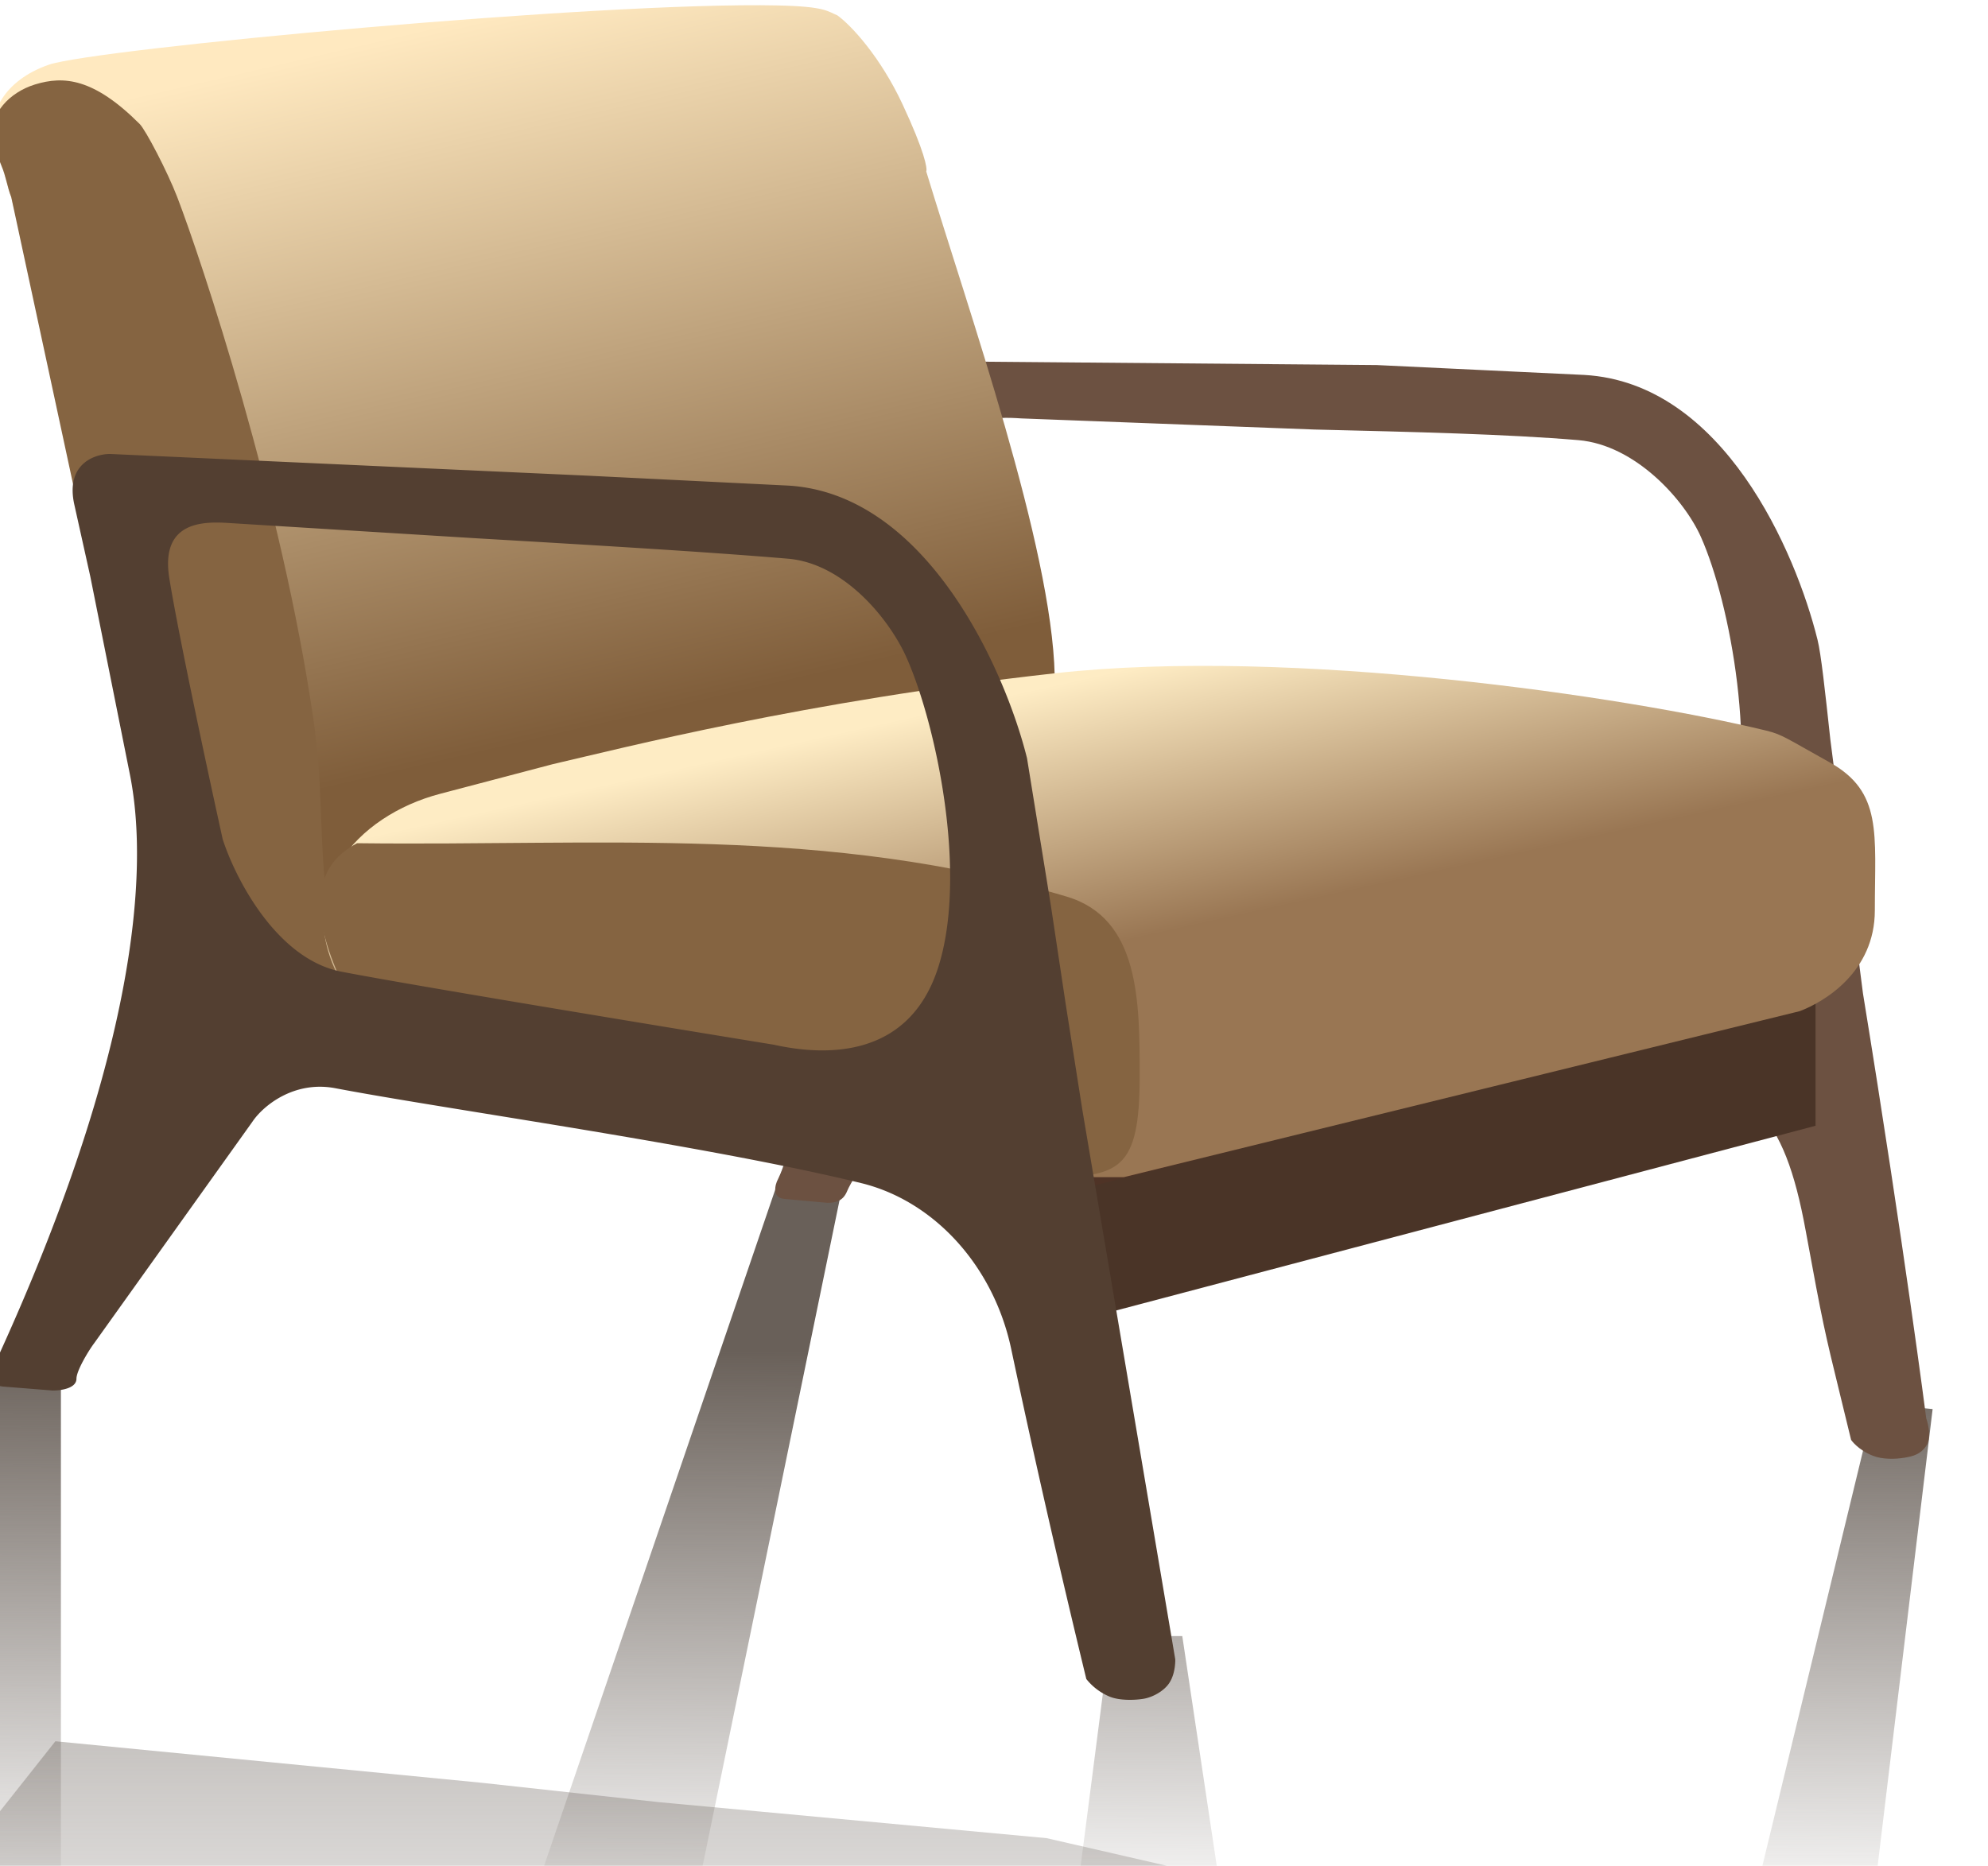 <svg xmlns="http://www.w3.org/2000/svg" width="359" height="337" fill="none" xmlns:v="https://vecta.io/nano"><style><![CDATA[.B{color-interpolation-filters:sRGB}.C{flood-opacity:0}.D{fill-rule:evenodd}]]></style><g filter="url(#A)"><path d="M-45 384h372l-21.5-43.5H226l-37-8.5-70-6.5-32-3.5-77-7.5-55 69.5z" fill="url(#D)"/></g><g filter="url(#B)"><path d="M338.5 253.5l10.5 1L328 429H-44L.5 244H11v115.5l77 7.5 54-158 11 1-33 160.5 70 6.5 10.5-81.5h13l13.5 90h79.5l32-132z" fill="url(#E)"/></g><path d="M333 188l-142.5 38.5-14-33 146-33L333 188z" fill="#4f3326"/><path d="M140.498 212.967c-.595 1.07-1.071 3.354 1.071 3.568l7.851.714c1.546 0 2.855-.357 3.568-2.141.53-1.325 2.855-4.996 3.926-6.424l20.699-37.829c1.903-2.855 8.208-4.996 15.702-3.568 8.736 1.664 24.437 5.666 41.725 10.073 22.26 5.675 47.152 12.02 63.197 14.908 17.843 3.212 23.91 8.565 27.835 29.977 3.103 16.924 3.396 18.12 6.301 30.001l1.908 7.828s1.19 1.774 3.925 2.855c1.746.69 4.042.635 5.71.357 1.599-.267 2.942-.643 3.926-2.141 1.183-1.802 0-4.997 0-4.997s-3.89-30.444-11.42-76.728l-5.89-45.836c-.965-8.906-1.674-15.446-2.318-18.044-3.926-15.821-16.988-46.394-42.112-47.821l-37.471-1.784-83.152-.714c-2.855 0-8.137 1.856-6.424 9.279l2.855 12.848 4.283 31.048c2.141 10.706 4.282 29.621-25.695 94.572zm142.036-45.68c8.565 1.903 24.196 2.926 29.621-13.919s.356-44.371-4.997-56.385c-3.021-6.781-11.88-16.621-22.126-17.487-12.766-1.079-29.709-1.485-47.665-1.916l-52.974-2.009c-4.639-.317-12.776-.571-11.063 9.993 1.28 7.891 4.631 22.579 7.285 34.217l2.351 10.393c2.26 7.018 9.707 21.626 21.413 23.91s56.98 9.755 78.155 13.205z" fill="#6c5141" class="D"/><path d="M327.857 203.331v-22.126l-135.612 34.26 3.211 22.84 132.401-34.974z" fill="#4a3427"/><path d="M.246 29.89c.857 1.999 1.071 3.926 1.784 5.71l23.554 98.141 11.42 43.538 27.122 11.777 117.411-48.892c3.093-.832 9.208-5.638 8.922-18.2-.527-23.197-15.583-65.903-23.197-91.003.238-.476-.285-3.569-4.282-12.134s-9.279-14.275-11.777-16.059c-1.784-.714-2.101-1.593-10.706-1.784C108.379.27 17.019 8.834 8.811 11.69.548 14.564-1.895 20.611-1.181 24.537c.357.833.571 3.355 1.427 5.353z" fill="url(#F)"/><g filter="url(#C)"><path d="M.247 29.89c.857 1.999 1.071 3.926 1.784 5.71l21.055 97.784 13.918 43.895 24.624-2.141c-4.996-18.2-2.55-27.998-4.996-44.966-5.71-39.613-20.365-83.5-24.624-94.572-1.785-4.639-5.71-12.134-6.781-13.204-8.278-8.277-13.697-8.743-18.914-7.138-4.639 1.427-8.208 5.353-7.494 9.279.357.833.571 3.355 1.427 5.353z" fill="#856441"/></g><path d="M325.002 182.632L202.951 212.61h-13.918l-36.045-7.852-57.813-8.208c-5.234 1.071-21.934.738-33.189-18.557-9.992-17.13 2.498-30.691 17.487-34.617l20.342-5.353c12.372-2.855 45.68-11.42 90.646-16.416 43.019-4.78 103.494 4.282 128.475 10.349 2.939.714 3.712 1.427 11.42 5.71 9.636 5.353 8.208 12.847 8.208 26.766 0 11.134-9.16 16.535-13.561 18.2z" fill="url(#G)"/><path d="M61.986 177.993c-7.138-14.989-4.282-22.127 2.498-25.695 44.259.539 84.754-3.256 128.118 9.636 13.205 3.925 13.205 18.914 13.205 32.475 0 16.933-3.687 18.201-16.774 18.201l-36.044-7.852-57.814-8.208c-5.234 1.071-23.585 1.611-33.189-18.557z" fill="#856441"/><path d="M-1.181 246.869c-.595 1.071-1.071 3.283 1.784 3.569l8.922.714c1.546 0 4.282-.405 4.282-2.141 0-1.428 2.141-4.997 3.212-6.424l28.55-39.97c1.903-2.855 7.494-7.494 14.989-6.067 6.626 1.262 16.199 2.818 27.063 4.583 21.904 3.559 49.053 7.971 67.866 12.547 13.204 3.212 23.952 14.989 27.122 29.977 4.218 19.937 8.761 39.796 13.561 59.598a10.56 10.56 0 0 0 4.283 3.212c1.746.69 4.399.635 6.067.357 1.599-.266 3.655-1.357 4.639-2.855 1.183-1.801 1.071-4.282 1.071-4.282l-16.773-99.211-3.006-19.106-2.657-17.654-4.33-26.764c-3.925-15.821-18.058-47.821-43.182-49.249l-36.044-1.784-86.363-3.926c-2.855 0-8.137 1.856-6.424 9.279l2.855 12.848 7.137 35.687c2.141 10.706 5.353 42.111-24.624 107.062zm140.966-58.17c8.565 1.903 24.196 2.926 29.62-13.918s-.357-44.015-5.71-56.029c-3.021-6.781-11.167-16.978-21.412-17.844-14.865-1.256-35.393-2.461-56.588-3.705l-44.05-2.719c-4.639-.317-12.776-.571-11.063 9.993s7.138 35.806 9.636 47.107c2.26 7.018 9.707 21.627 21.412 23.911s56.981 9.754 78.156 13.204z" fill="#533f31" class="D"/><defs><filter id="A" x="-65" y="294.5" width="412" height="109.5" filterUnits="userSpaceOnUse" class="B"><feFlood class="C"/><feBlend in="SourceGraphic"/><feGaussianBlur stdDeviation="10"/></filter><filter id="B" x="-54" y="199" width="413" height="240" filterUnits="userSpaceOnUse" class="B"><feFlood class="C"/><feBlend in="SourceGraphic"/><feGaussianBlur stdDeviation="5"/></filter><filter id="C" x="-3.272" y="12.523" width="66.901" height="166.756" filterUnits="userSpaceOnUse" class="B"><feFlood class="C"/><feBlend in="SourceGraphic"/><feGaussianBlur stdDeviation="1"/></filter><linearGradient id="D" x1="151.5" y1="199" x2="151.5" y2="384" gradientUnits="userSpaceOnUse"><stop stop-color="#696059"/><stop offset="1" stop-color="#696059" stop-opacity="0"/></linearGradient><linearGradient id="E" x1="152.5" y1="244" x2="152" y2="347.5" gradientUnits="userSpaceOnUse"><stop stop-color="#696059"/><stop offset="1" stop-color="#696059" stop-opacity="0"/></linearGradient><linearGradient id="F" x1="94.585" y1=".941" x2="124" y2="127.5" gradientUnits="userSpaceOnUse"><stop stop-color="#ffe9c0"/><stop offset="1" stop-color="#7f5d3a"/></linearGradient><linearGradient id="G" x1="191.888" y1="123.391" x2="202.237" y2="170.141" gradientUnits="userSpaceOnUse"><stop stop-color="#feecc4"/><stop offset="1" stop-color="#997653"/></linearGradient></defs></svg>